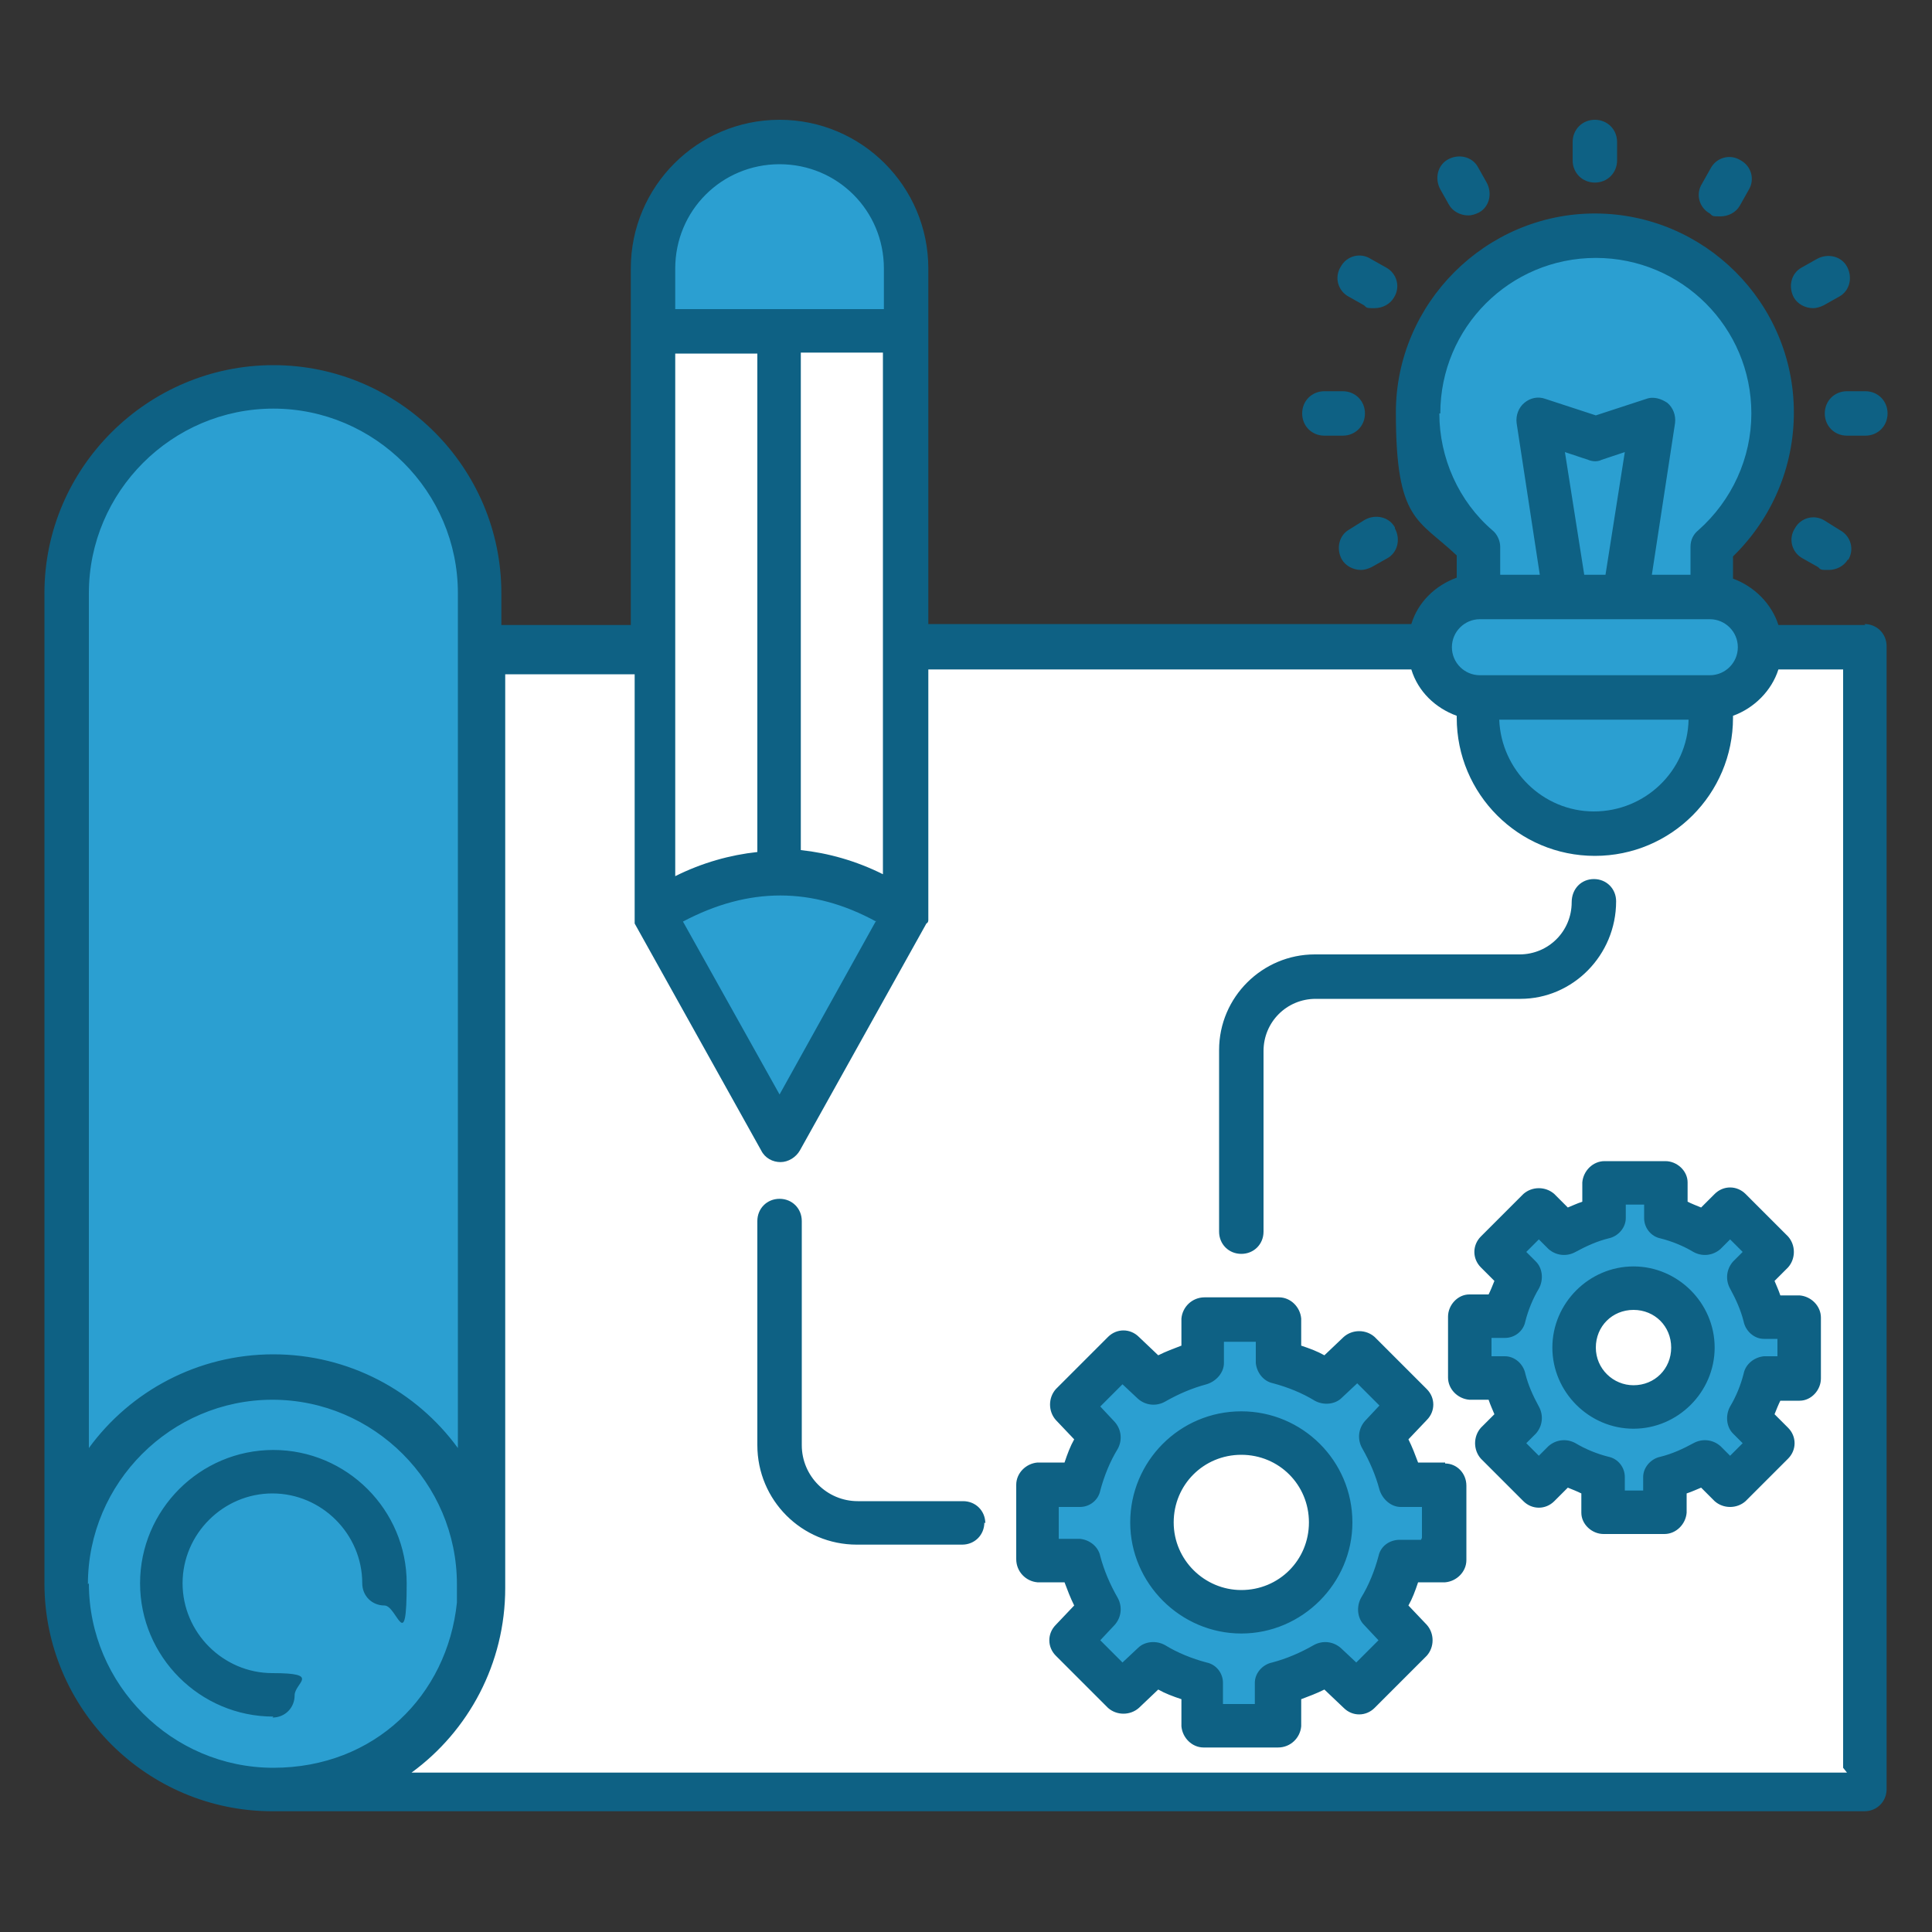 <?xml version="1.0" encoding="UTF-8"?>
<svg id="icon-program-design" xmlns="http://www.w3.org/2000/svg" version="1.1" viewBox="0 0 200 200">
  <rect x="0" y="0" width="200" height="200" fill="#333333" stroke="none"/>
  <defs>
    <style>
      .cls-1 {
        fill: #0e6184;
      }

      .cls-1, .cls-2, .cls-3 {
        fill-rule: evenodd;
      }

      .cls-1, .cls-2, .cls-3, .cls-4 {
        stroke-width: 0px;
      }

      .cls-2 {
        fill: #2b9fd1;
      }

      .cls-3, .cls-4 {
        fill: #fff;
      }
    </style>
  </defs>
  <path class="cls-2" d="M46.1,150.9c-4.2-5.7-10.8-9.1-17.8-9.1s-13.7,3.4-17.8,9.1l-2.8,3.8V61.4c0-11.4,9.2-20.6,20.6-20.6s20.6,9.2,20.6,20.6v93.2l-2.7-3.8Z"/>
  <path class="cls-2" d="M170.7,42.8l-5.7,1.9-5.7-1.9c-.5-.2-1.1.3-1,.8l2.7,17.4h-7.3v-4.4c0-.2,0-.4-.3-.6-3.8-3.3-6-8.2-6-13.3,0-9.7,7.9-17.6,17.6-17.6s17.6,7.9,17.6,17.6-2.2,9.9-6.1,13.3c-.2.1-.3.4-.3.6v4.4h-7.3l2.7-17.4c0-.6-.5-1-1-.8h0Z"/>
  <path class="cls-2" d="M162.7,61h4.8l2.5-16.4-4.7,1.6c-.2,0-.3,0-.5,0l-4.7-1.6,2.5,16.4Z"/>
  <path class="cls-2" d="M153.2,71.4c-2.4,0-4.4-2-4.4-4.4s2-4.4,4.4-4.4h23.8c2.4,0,4.4,2,4.4,4.4s-2,4.4-4.4,4.4h-23.8Z"/>
  <path class="cls-2" d="M153.7,72.9h22.7v1.6c-.2,6.1-5.2,11-11.3,11s-11.1-4.9-11.3-11v-1.6Z"/>
  <path class="cls-3" d="M66.9,94.9c0-.1-.1-.2-.1-.4v-26.7h-16.5v96.2c0,7.1-3.4,13.7-9.1,17.9l-3.7,2.7h154.8v-116.8h-9.4l-.3,1.1c-.6,1.8-2,3.2-3.7,3.8l-1,.4v1.2c0,7.1-5.8,12.8-12.8,12.8s-12.8-5.8-12.8-12.8v-1.2l-1-.4c-1.8-.6-3.2-2-3.7-3.8l-.3-1.1h-52.6v26.7c0,.2,0,.3-.1.4l-13.1,23.4c-.3.5-1,.5-1.3,0l-13.1-23.4Z"/>
  <path class="cls-2" d="M68.3,33.5v-5.7c0-6.8,5.5-12.3,12.3-12.3s12.3,5.5,12.3,12.3v5.7h-24.6,0Z"/>
  <path class="cls-3" d="M81.4,35.1h11.6v57.9l-2.2-1c-2.5-1.2-5.2-2-8-2.3h-1.4v-54.6h0Z"/>
  <path class="cls-3" d="M68.3,93v-58h11.6v54.5h-1.4c-2.8.4-5.5,1.3-8,2.5l-2.2,1Z"/>
  <path class="cls-2" d="M69.9,94c7.2-3.8,14.3-3.9,21.5,0l1.3.7-12.1,21.7-12.1-21.7,1.4-.7Z"/>
  <path class="cls-2" d="M48.7,166c.6-5.8-1.3-11.6-5.2-15.9-3.9-4.3-9.4-6.8-15.3-6.8-11.4,0-20.6,9.2-20.6,20.6s9.2,20.6,20.6,20.6c10.5,0,19.4-8,20.5-18.5h0Z"/>
  <path class="cls-2" d="M79.9,149.5v-23.2c0-.4.3-.8.8-.8s.8.3.8.8v23.2c0,4,3.3,7.3,7.3,7.3h10.9c.4,0,.8.3.8.8s-.3.8-.8.8h-10.9c-4.9,0-8.8-4-8.8-8.8Z"/>
  <path class="cls-2" d="M127.7,127.4v-18.7c0-4.6,3.8-8.4,8.4-8.4h21.2c3.8,0,6.9-3.1,6.9-6.9h0c0-.6.3-.9.8-.9s.8.3.8.8h0c0,4.8-3.8,8.6-8.4,8.6h-21.2c-3.8,0-6.9,3.1-6.9,6.9v18.7c0,.4-.3.8-.8.8-.4,0-.8-.3-.8-.8h0Z"/>
  <path class="cls-2" d="M151.2,142.6v-6.3c0-.4.3-.7.7-.8h3c0,0,.3-1.1.3-1.1.2-.4.3-.9.5-1.3l.4-.9-2.1-2.2c-.3-.3-.3-.8,0-1.1l4.4-4.4c.3-.3.8-.3,1.1,0l2.2,2.1.9-.4c.4-.2.9-.4,1.3-.5l1-.3v-3c.1-.4.4-.7.9-.7h6.3c.4,0,.7.3.8.7v3c0,0,1.1.3,1.1.3.4.2.9.3,1.3.5l.9.4,2.2-2.1c.3-.3.8-.3,1.1,0l4.4,4.4c.3.3.3.8,0,1.1l-2.1,2.2.4.9c.2.4.4.9.5,1.3l.3,1h3c.4.1.7.4.7.9v6.3c0,.4-.3.7-.7.8h-3c0,0-.3,1.1-.3,1.1-.2.4-.3.9-.5,1.3l-.4.9,2.1,2.2c.3.3.3.8,0,1.1l-4.4,4.4c-.3.3-.8.3-1.1,0l-2.2-2.1-.9.4c-.4.2-.9.4-1.3.5l-1,.3v3c-.1.4-.4.7-.9.7h-6.3c-.4,0-.7-.3-.8-.7v-3c0,0-1.1-.3-1.1-.3-.4-.2-.9-.3-1.3-.5l-.9-.4-2.2,2.1c-.3.3-.8.3-1.1,0l-4.4-4.4c-.3-.3-.3-.8,0-1.1l2.1-2.2-.4-.9c-.2-.4-.4-.9-.5-1.3l-.3-1h-3c-.4-.1-.7-.4-.7-.9h0Z"/>
  <path class="cls-2" d="M155.6,142h-2.9v-4.9h2.9c.3,0,.6-.3.7-.7.3-1.3.9-2.6,1.6-3.8.2-.3.1-.7,0-.9l-2-2.1,3.4-3.4,2.1,2c.3.2.6.3.9,0,1.2-.7,2.5-1.3,3.8-1.6.3,0,.6-.4.6-.7v-2.9h4.9v2.9c0,.3.3.6.7.7,1.3.3,2.6.9,3.8,1.6.3.2.7.1.9,0l2.1-2,3.4,3.4-2,2.1c-.2.3-.3.6,0,.9.7,1.2,1.3,2.5,1.6,3.8,0,.3.4.6.7.6h2.9v4.9h-2.9c-.3,0-.6.3-.7.7-.3,1.3-.9,2.6-1.6,3.8-.2.3-.1.7,0,.9l2,2.1-3.4,3.4-2.1-2c-.3-.2-.6-.3-.9,0-1.2.7-2.5,1.3-3.8,1.6-.3,0-.6.4-.6.7v2.9h-4.9v-2.9c-.1-.3-.3-.6-.7-.7-1.3-.3-2.6-.9-3.8-1.6-.3-.2-.7-.1-.9,0l-2.1,2-3.4-3.4,2-2.1c.2-.3.3-.6,0-.9-.7-1.2-1.3-2.5-1.6-3.8,0-.3-.4-.6-.7-.6h0Z"/>
  <path class="cls-2" d="M169.1,146.4c-3.8,0-6.9-3.1-6.9-6.9s3.1-6.9,6.9-6.9,6.9,3.1,6.9,6.9-3.1,6.9-6.9,6.9Z"/>
  <circle class="cls-4" cx="169.1" cy="139.5" r="5.4"/>
  <path class="cls-2" d="M111.3,152.9l.3-1c.3-.7.6-1.5.9-2.2l.5-.9-2.6-2.8c-.3-.3-.3-.8,0-1.1l5.4-5.4c.3-.3.8-.3,1.1,0l2.8,2.6.9-.5c.7-.3,1.4-.6,2.2-.9l1-.3v-3.8c.1-.4.5-.7.9-.7h7.7c.4,0,.7.3.8.7v3.8c.1,0,1.1.3,1.1.3.7.3,1.5.6,2.2.9l.9.5,2.8-2.6c.3-.3.8-.3,1.1,0l5.4,5.4c.3.3.3.8,0,1.1l-2.6,2.8.5.9c.3.7.6,1.4.9,2.2l.3,1h3.8c.4.1.7.5.7.9v7.7c0,.4-.3.7-.7.8h-3.8c0,.1-.3,1.1-.3,1.1-.3.7-.6,1.5-.9,2.2l-.5.9,2.6,2.8c.3.3.3.8,0,1.1l-5.4,5.4c-.3.3-.8.3-1.1,0l-2.8-2.6-.9.5c-.7.3-1.4.6-2.2.9l-1,.3v3.8c-.1.4-.5.7-.9.7h-7.7c-.4,0-.7-.3-.8-.7v-3.8c-.1,0-1.1-.3-1.1-.3-.7-.3-1.5-.6-2.2-.9l-.9-.5-2.8,2.6c-.3.3-.8.3-1.1,0l-5.4-5.4c-.3-.3-.3-.8,0-1.1l2.6-2.8-.5-.9c-.3-.7-.6-1.4-.9-2.2l-.3-1h-3.8c-.4-.1-.7-.5-.7-.9v-7.7c0-.4.3-.7.7-.8h3.8Z"/>
  <path class="cls-2" d="M137,143.7c.3.2.7.1.9,0l2.7-2.5,4.4,4.4-2.5,2.7c-.2.3-.3.6,0,.9.9,1.5,1.6,3.1,2,4.7,0,.3.4.6.7.6h3.7v6.3h-3.7c-.3.1-.6.4-.7.7-.4,1.7-1.1,3.3-2,4.7-.2.3-.1.7,0,.9l2.5,2.7-4.4,4.4-2.7-2.5c-.3-.2-.6-.3-.9,0-1.5.9-3.1,1.6-4.7,2-.3,0-.6.4-.6.7v3.7h-6.3v-3.7c-.1-.3-.4-.6-.7-.7-1.7-.4-3.3-1.1-4.7-2-.3-.2-.7-.1-.9,0l-2.7,2.5-4.4-4.4,2.5-2.7c.2-.3.3-.6,0-.9-.9-1.5-1.6-3-2-4.7,0-.3-.4-.6-.7-.6h-3.7v-6.3h3.7c.3-.1.6-.4.7-.7.4-1.7,1.1-3.3,2-4.7.2-.3.1-.7,0-.9l-2.5-2.7,4.4-4.4,2.7,2.5c.3.2.6.3.9,0,1.5-.9,3.1-1.6,4.7-2,.3,0,.6-.4.6-.7v-3.7h6.3v3.7c.1.3.4.6.7.7,1.7.4,3.3,1.1,4.7,2h0Z"/>
  <path class="cls-2" d="M128.5,147.6c5.5,0,10,4.5,10,10s-4.5,10-10,10-10-4.5-10-10,4.5-10,10-10Z"/>
  <path class="cls-3" d="M137,157.6c0,4.7-3.8,8.5-8.5,8.5s-8.5-3.8-8.5-8.5,3.8-8.5,8.5-8.5,8.5,3.8,8.5,8.5Z"/>
  <path class="cls-2" d="M40.6,163.9c0-6.8-5.5-12.3-12.3-12.3s-12.3,5.5-12.3,12.3,5.5,12.3,12.3,12.3.8-.3.8-.8-.3-.8-.8-.8c-6,0-10.8-4.8-10.8-10.8s4.8-10.8,10.8-10.8,10.8,4.8,10.8,10.8.3.8.8.8c.4,0,.8-.3.8-.8Z"/>
  <path class="cls-1" d="M101.9,157.6c0,1.3-1,2.3-2.3,2.3h-10.9c-5.7,0-10.3-4.6-10.3-10.3v-23.2c0-1.3,1-2.3,2.3-2.3s2.3,1,2.3,2.3v23.2c0,3.2,2.6,5.8,5.8,5.8h10.9c1.3,0,2.3,1,2.3,2.3ZM126.2,127.4v-18.7c0-5.5,4.5-9.9,9.9-9.9h21.2c3,0,5.4-2.4,5.4-5.4h0c0-1.4,1-2.4,2.3-2.4s2.3,1,2.3,2.3h0c0,5.6-4.5,10.1-9.9,10.1h-21.2c-3,0-5.4,2.4-5.4,5.4v18.7c0,1.3-1,2.3-2.3,2.3-1.3,0-2.3-1-2.3-2.3h0ZM169.1,143.4c-2.1,0-3.9-1.7-3.9-3.9s1.7-3.9,3.9-3.9,3.9,1.7,3.9,3.9-1.7,3.9-3.9,3.9ZM169.1,131.1c-4.6,0-8.4,3.8-8.4,8.4s3.8,8.4,8.4,8.4,8.4-3.8,8.4-8.4-3.8-8.4-8.4-8.4ZM184,138.6h-1.4c-1,0-1.9-.8-2.1-1.8-.3-1.2-.8-2.3-1.4-3.4-.5-.9-.4-2,.3-2.8l1-1-1.3-1.3-1,1c-.8.7-1.9.8-2.8.3-1-.6-2.2-1.1-3.4-1.4-1-.2-1.7-1.1-1.7-2.1v-1.4h-1.9v1.4c0,1-.8,1.9-1.8,2.1-1.2.3-2.3.8-3.4,1.4-.9.5-2,.4-2.8-.3l-1-1-1.3,1.3,1,1c.7.7.8,1.9.3,2.8-.6,1-1.1,2.2-1.4,3.4-.2,1-1.1,1.7-2.1,1.7h-1.4v1.9h1.4c1,0,1.9.8,2.1,1.8.3,1.2.8,2.3,1.4,3.4.5.9.4,2-.3,2.8l-1,1,1.3,1.3,1-1c.8-.7,1.9-.8,2.8-.3,1,.6,2.2,1.1,3.4,1.4,1,.2,1.7,1.1,1.7,2.1v1.4h1.9v-1.4c0-1,.8-1.9,1.8-2.1,1.2-.3,2.3-.8,3.4-1.4.9-.5,2-.4,2.8.3l1,1,1.3-1.3-1-1c-.7-.7-.8-1.9-.3-2.8.6-1,1.1-2.2,1.4-3.4.2-1,1.1-1.7,2.1-1.8h1.4v-1.9h0ZM185.1,128l-4.4-4.4c-.9-.9-2.3-.9-3.2,0l-1.4,1.4c-.5-.2-1-.4-1.4-.6v-2c0-1.2-1.1-2.2-2.3-2.2h-6.3c-1.2,0-2.2,1-2.3,2.2v2c-.6.2-1,.4-1.5.6l-1.4-1.4c-.9-.8-2.3-.8-3.2,0l-4.4,4.4c-.9.9-.9,2.3,0,3.2l1.4,1.4c-.2.5-.4,1-.6,1.4h-2c-1.2,0-2.2,1.1-2.2,2.3v6.3c0,1.2,1,2.2,2.2,2.3h2c.2.6.4,1,.6,1.5l-1.4,1.4c-.8.9-.8,2.3,0,3.2l4.4,4.4c.9.9,2.3.9,3.2,0l1.4-1.4c.5.2,1,.4,1.4.6v2c0,1.2,1.1,2.2,2.3,2.2h6.3c1.2,0,2.2-1,2.3-2.2v-2c.6-.2,1-.4,1.5-.6l1.4,1.4c.9.8,2.3.8,3.2,0l4.4-4.4c.9-.9.9-2.3,0-3.2l-1.4-1.4c.2-.5.4-1,.6-1.4h2c1.2,0,2.2-1.1,2.2-2.3v-6.3c0-1.2-1-2.2-2.2-2.3h-2c-.2-.6-.4-1-.6-1.5l1.4-1.4c.8-.9.8-2.3,0-3.2h0ZM28.3,177.7c-7.6,0-13.8-6.2-13.8-13.8s6.2-13.8,13.8-13.8,13.8,6.2,13.8,13.8-1,2.3-2.3,2.3-2.3-1-2.3-2.3c0-5.1-4.2-9.3-9.3-9.3s-9.3,4.2-9.3,9.3,4.2,9.3,9.3,9.3,2.3,1,2.3,2.3-1,2.3-2.3,2.3ZM191.3,57.9c-.4.7-1.2,1.1-2,1.1s-.8,0-1.1-.3l-1.6-.9c-1.1-.6-1.5-2-.8-3.1.6-1.1,2-1.5,3.1-.8l1.6,1c1.1.6,1.5,2,.8,3.1ZM191.2,40.5h1.9c1.3,0,2.3,1,2.3,2.3s-1,2.3-2.3,2.3h-1.9c-1.3,0-2.3-1-2.3-2.3s1-2.3,2.3-2.3ZM185.7,30.8c-.6-1.1-.3-2.5.8-3.1l1.6-.9c1.1-.6,2.5-.3,3.1.8.6,1.1.3,2.5-.8,3.1l-1.6.9c-.4.2-.8.3-1.1.3-.8,0-1.6-.4-2-1.1ZM176.2,19l.9-1.6c.6-1.1,2-1.5,3.1-.8,1.1.6,1.5,2,.8,3.1l-.9,1.6c-.4.7-1.2,1.1-2,1.1s-.8,0-1.1-.3c-1.1-.6-1.5-2-.8-3.1ZM144.4,54.7c.6,1.1.3,2.5-.8,3.1l-1.6.9c-.4.2-.8.3-1.1.3-.8,0-1.6-.4-2-1.1-.6-1.1-.3-2.5.8-3.1l1.6-1c1.1-.6,2.5-.3,3.1.8h0ZM134.8,42.8c0-1.3,1-2.3,2.3-2.3h1.9c1.3,0,2.3,1,2.3,2.3s-1,2.3-2.3,2.3h-1.9c-1.3,0-2.3-1-2.3-2.3ZM138.8,27.6c.6-1.1,2-1.5,3.1-.8l1.6.9c1.1.6,1.5,2,.8,3.1-.4.7-1.2,1.1-2,1.1s-.8,0-1.1-.3l-1.6-.9c-1.1-.6-1.5-2-.8-3.1h0ZM149.1,19.6c-.6-1.1-.3-2.5.8-3.1,1.1-.6,2.5-.3,3.1.8l.9,1.6c.6,1.1.3,2.5-.8,3.1-.4.2-.8.3-1.1.3-.8,0-1.6-.4-2-1.1l-.9-1.6ZM162.8,16.6v-1.9c0-1.3,1-2.3,2.3-2.3s2.3,1,2.3,2.3v1.9c0,1.3-1,2.3-2.3,2.3s-2.3-1-2.3-2.3ZM128.5,164.6c-3.8,0-7-3.1-7-7s3.1-7,7-7,7,3.1,7,7-3.1,7-7,7ZM128.5,146.1c-6.4,0-11.5,5.2-11.5,11.5s5.2,11.5,11.5,11.5,11.5-5.2,11.5-11.5c0-6.4-5.2-11.5-11.5-11.5ZM147.2,159.2v-3.2h-2.2c-1,0-1.9-.8-2.2-1.8-.4-1.5-1-2.9-1.8-4.3-.5-.9-.4-2,.3-2.8l1.5-1.6-2.3-2.3-1.6,1.5c-.7.7-1.9.8-2.8.3-1.3-.8-2.8-1.4-4.3-1.8-1-.2-1.7-1.1-1.8-2.1v-2.2h-3.3v2.2c0,1-.8,1.9-1.8,2.2-1.5.4-2.9,1-4.3,1.8-.9.5-2,.4-2.8-.3l-1.6-1.5-2.3,2.3,1.5,1.6c.7.8.8,1.9.3,2.8-.8,1.3-1.4,2.8-1.8,4.3-.2,1-1.1,1.7-2.1,1.7h-2.2v3.3h2.2c1,.1,1.9.8,2.1,1.8.4,1.5,1,2.9,1.8,4.3.5.9.4,2-.3,2.8l-1.5,1.6,2.3,2.3,1.6-1.5c.7-.7,1.9-.8,2.8-.3,1.3.8,2.8,1.4,4.3,1.8,1,.2,1.7,1.1,1.7,2.1v2.2h3.3v-2.2c0-1,.8-1.9,1.8-2.1,1.5-.4,2.9-1,4.3-1.8.9-.5,2-.4,2.8.3l1.6,1.5,2.3-2.3-1.5-1.6c-.7-.7-.8-1.9-.3-2.8.8-1.3,1.4-2.8,1.8-4.3.2-1,1.1-1.7,2.2-1.7h2.2ZM149.6,151.5c1.2,0,2.2,1,2.2,2.3v7.7c0,1.2-1,2.2-2.2,2.3h-2.8c-.3.9-.6,1.7-1,2.4l1.9,2c.8.9.8,2.3,0,3.2l-5.4,5.4c-.9.9-2.3.9-3.2,0l-2-1.9c-.8.4-1.6.7-2.4,1v2.8c-.1,1.2-1.1,2.2-2.4,2.2h-7.7c-1.2,0-2.2-1-2.3-2.2v-2.8c-.9-.3-1.7-.6-2.4-1l-2,1.9c-.9.8-2.3.8-3.2,0l-5.4-5.4c-.9-.9-.9-2.3,0-3.2l1.9-2c-.4-.8-.7-1.6-1-2.4h-2.8c-1.2-.1-2.2-1.1-2.2-2.4v-7.7c0-1.2,1-2.2,2.2-2.3h2.8c.3-.9.6-1.7,1-2.4l-1.9-2c-.8-.9-.8-2.3,0-3.2l5.4-5.4c.9-.9,2.3-.9,3.2,0l2,1.9c.8-.4,1.6-.7,2.4-1v-2.8c.1-1.2,1.1-2.2,2.4-2.2h7.7c1.2,0,2.2,1,2.3,2.2v2.8c.9.3,1.7.6,2.4,1l2-1.9c.9-.8,2.3-.8,3.2,0l5.4,5.4c.9.9.9,2.3,0,3.2l-1.9,2c.4.8.7,1.6,1,2.4h2.8ZM190.8,183v-113.7h-6.7c-.7,2.2-2.5,4-4.7,4.8v.2c0,7.9-6.4,14.3-14.3,14.3s-14.3-6.4-14.3-14.3v-.2c-2.2-.8-4-2.5-4.7-4.8h-50v25.2c0,0,0,.2,0,.3,0,0,0,0,0,0,0,.1,0,.3,0,.4,0,0,0,0,0,0,0,.1,0,.3-.2.4t0,0l-13.1,23.5c-.4.7-1.2,1.2-2,1.2s-1.6-.4-2-1.2l-13.1-23.5s0,0,0,0c0,0,0,0,0-.1,0,0,0,0,0,0,0,0,0,0,0-.1,0,0,0,0,0,0,0,0,0,0,0-.1,0,0,0,0,0-.1,0,0,0,0,0,0,0,0,0,0,0-.1,0,0,0,0,0,0,0,0,0,0,0-.1h0v-25.2h-13.4v94.6c0,7.8-3.8,14.8-9.7,19.1h148.6,0ZM9.2,163.9c0,10.5,8.6,19.1,19.1,19.1s18-7.5,19-17.1c0-.6,0-1.3,0-1.9,0-10.5-8.6-19.1-19.1-19.1-10.5,0-19.1,8.6-19.1,19.1ZM9.2,61.4c0-10.5,8.6-19.1,19.1-19.1s19.1,8.6,19.1,19.1v88.5c-4.3-5.9-11.3-9.7-19.1-9.7s-14.8,3.8-19.1,9.7V61.4ZM80.7,17c6,0,10.8,4.8,10.8,10.8v4.2h-21.6v-4.2c0-6,4.8-10.8,10.8-10.8ZM82.9,88.1v-51.6h8.5v54c-2.8-1.4-5.7-2.2-8.5-2.5ZM90.7,95.3l-10,18-10-17.9c6.8-3.6,13.4-3.6,20,0h0ZM69.9,36.6h8.5v51.6c-2.8.3-5.7,1.1-8.5,2.5v-54ZM174.8,74.5c-.1,5.3-4.5,9.5-9.8,9.5s-9.6-4.3-9.8-9.5h19.6ZM153.2,64.1h23.8c1.6,0,2.9,1.3,2.9,2.9s-1.3,2.9-2.9,2.9h-23.8c-1.6,0-2.9-1.3-2.9-2.9,0-1.6,1.3-2.9,2.9-2.9ZM164,59.5l-2-12.7,2.4.8c.5.2,1,.2,1.4,0l2.4-.8-2,12.7h-2.2ZM149,42.8c0,4.6,2,9.1,5.5,12.1.5.4.8,1.1.8,1.7v2.9h4.1l-2.4-15.7c-.1-.8.2-1.6.8-2.1.6-.5,1.4-.7,2.2-.4l5.2,1.7,5.2-1.7c.8-.3,1.6,0,2.2.4.6.5.9,1.3.8,2.1l-2.4,15.7h4v-2.9c0-.7.3-1.3.8-1.7,3.5-3.1,5.5-7.5,5.5-12.1,0-8.9-7.2-16.1-16.1-16.1s-16.1,7.2-16.1,16.1h0ZM193.1,64.7h-9c-.7-2.2-2.5-4-4.7-4.8v-2.3c4-3.9,6.3-9.2,6.3-14.9,0-11.4-9.3-20.6-20.6-20.6s-20.6,9.3-20.6,20.6,2.3,11,6.3,14.8v2.3c-2.2.8-4,2.5-4.7,4.8h-50V27.8c0-8.5-6.9-15.4-15.4-15.4s-15.4,6.9-15.4,15.4v36.9h-13.4v-3.3c0-13-10.6-23.6-23.6-23.6S4.6,48.4,4.6,61.4v102.5c0,13,10.6,23.6,23.6,23.6h164.8c1.3,0,2.3-1,2.3-2.3v-118.3c0-1.3-1-2.3-2.3-2.3h0Z"/>
</svg>